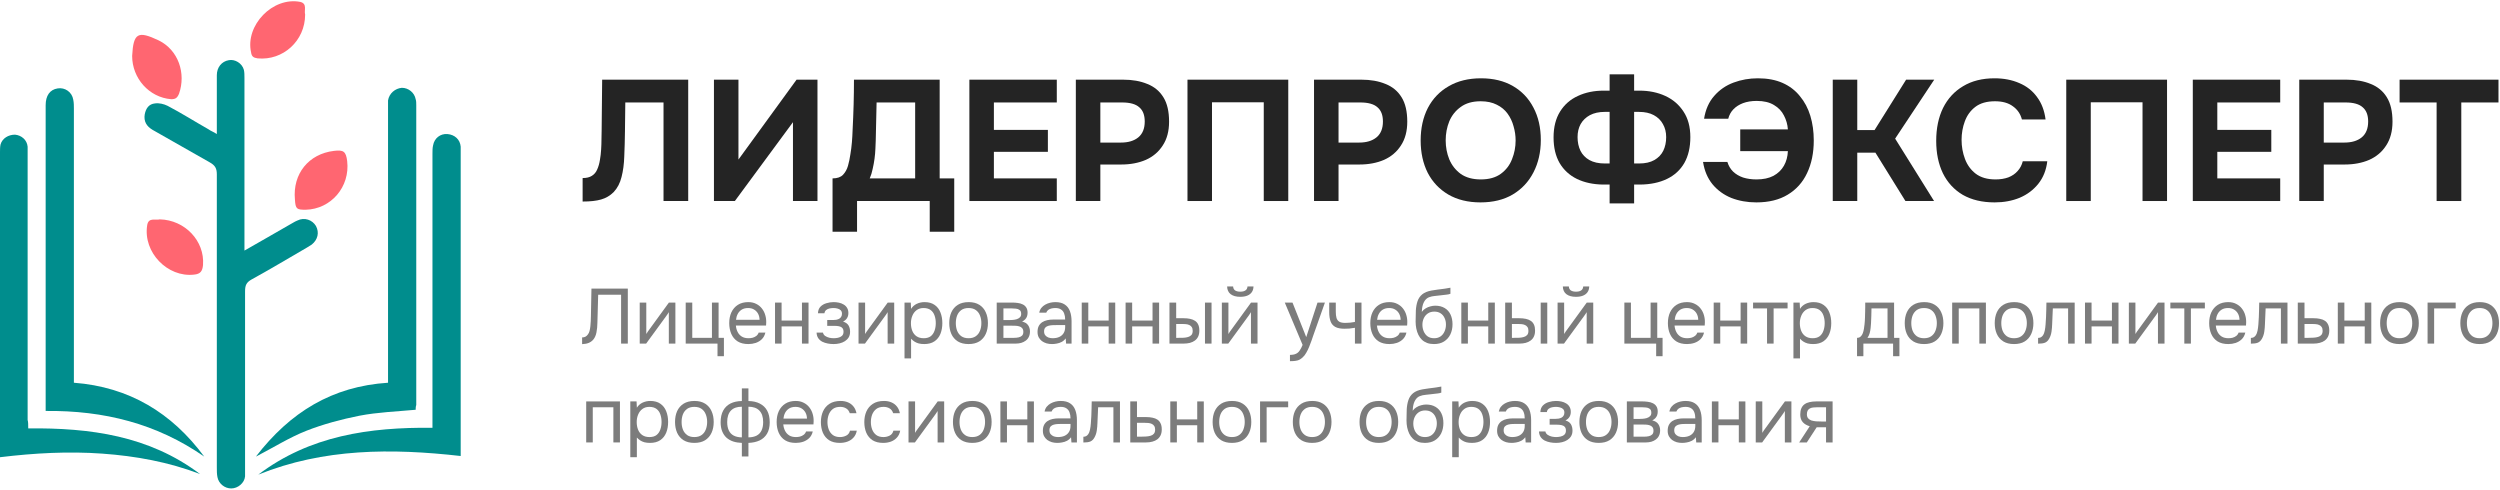 <svg xmlns="http://www.w3.org/2000/svg" width="776" height="152" viewBox="0 0 776 152" fill="none"><path d="M67.304 41.611C67.304 35.272 67.304 29.306 67.304 23.339C67.304 20.916 68.796 19.051 71.033 18.678C72.897 18.305 75.135 19.611 75.694 21.662C75.88 22.407 75.88 23.339 75.88 24.272C75.88 39.187 75.88 53.916 75.88 68.831C75.88 71.628 75.88 74.611 75.88 77.781C80.728 74.984 85.389 72.374 89.863 69.763C90.609 69.391 91.355 68.831 92.287 68.458C94.525 67.34 96.948 68.272 98.067 70.136C99.186 72.187 98.626 74.425 96.762 75.916C96.203 76.289 95.83 76.475 95.27 76.848C89.491 80.204 83.897 83.56 78.118 86.73C76.44 87.662 76.067 88.594 76.067 90.459C76.067 108.916 76.067 127.374 76.067 145.832C76.067 146.578 76.067 147.137 76.067 147.883C75.88 149.934 73.829 151.612 71.778 151.612C69.728 151.612 67.863 150.12 67.49 148.069C67.304 147.137 67.304 146.205 67.304 145.086C67.304 114.696 67.304 84.493 67.304 54.102C67.304 52.238 66.745 51.306 65.067 50.374C59.1 47.018 53.321 43.662 47.355 40.306C45.49 39.187 44.558 37.696 44.931 35.458C45.304 33.594 46.236 32.289 48.1 32.102C49.406 31.916 50.897 32.289 52.016 32.848C56.304 35.085 60.406 37.696 64.694 40.119C65.439 40.679 66.185 40.865 67.304 41.611Z" fill="#008D8D"></path><path d="M22.935 118.798C40.088 120.103 53.325 128.12 63.393 141.73C48.664 131.476 32.257 127.374 14.172 127.561C14.172 126.815 14.172 126.069 14.172 125.323C14.172 94.374 14.172 63.611 14.172 32.662C14.172 29.679 15.477 27.814 17.901 27.441C20.138 27.068 22.376 28.56 22.748 30.984C22.935 31.916 22.935 32.848 22.935 33.594C22.935 61.001 22.935 88.408 22.935 115.815C22.935 116.934 22.935 117.866 22.935 118.798Z" fill="#008D8D"></path><path d="M129.022 127.189C123.056 127.749 117.276 127.935 111.496 129.054C105.903 130.173 100.31 131.664 95.089 133.715C89.869 135.766 84.835 138.935 79.428 141.732C90.055 127.935 103.106 119.918 120.446 118.8C120.446 117.867 120.446 116.935 120.446 116.003C120.446 88.409 120.446 61.002 120.446 33.409C120.446 32.663 120.446 31.918 120.446 31.172C120.818 28.934 122.683 27.443 124.734 27.256C126.785 27.256 128.649 28.748 129.022 30.799C129.208 31.358 129.208 31.918 129.208 32.663C129.208 63.613 129.208 94.749 129.208 125.698C129.022 126.257 129.022 126.817 129.022 127.189Z" fill="#008D8D"></path><path d="M143 141.545C121.559 139.121 100.491 139.121 80.169 147.324C96.203 135.206 114.661 132.595 134.237 132.782C134.237 131.85 134.237 130.917 134.237 129.985C134.237 102.578 134.237 75.171 134.237 47.764C134.237 46.832 134.237 45.9 134.424 45.154C134.797 42.917 136.661 41.425 138.898 41.612C141.136 41.798 142.814 43.29 143 45.527C143 45.9 143 46.459 143 46.832C143 77.595 143 108.544 143 139.307C143 140.24 143 140.799 143 141.545Z" fill="#008D8D"></path><path d="M8.763 132.97C27.966 132.784 46.238 135.208 62.085 147.14C52.39 143.411 42.136 141.547 31.695 140.801C21.254 140.055 10.814 140.615 0 141.92C0 141.174 0 140.428 0 139.682C0 108.919 0 78.156 0 47.207C0 46.461 -2.84766e-06 45.529 0.186 44.783C0.746 42.919 2.61 41.8 4.661 41.8C6.712 41.987 8.39 43.478 8.576 45.529C8.576 46.275 8.576 47.02 8.576 47.766C8.576 75.36 8.576 102.767 8.576 130.36C8.763 130.92 8.763 131.852 8.763 132.97Z" fill="#008D8D"></path><path d="M49.595 68.089C57.426 68.276 63.578 74.801 63.019 82.259C62.833 84.123 62.273 85.055 60.222 85.242C52.019 86.174 44.375 78.344 45.68 69.954C46.053 67.343 48.29 68.462 49.595 68.089Z" fill="#FF6671"></path><path d="M94.9 65.104C92.104 65.104 91.731 64.917 91.544 61.934C90.799 53.917 95.833 47.764 103.663 46.832C106.646 46.459 107.392 47.019 107.765 50.002C108.697 58.019 102.731 64.917 94.9 65.104Z" fill="#FF6671"></path><path d="M94.713 4.509C94.713 12.712 87.815 18.865 79.984 18.119C78.679 17.933 78.12 17.56 77.933 16.255C76.069 7.865 84.645 -1.084 93.222 0.594C95.459 1.153 94.34 3.204 94.713 4.509Z" fill="#FF6671"></path><path d="M41.02 17.372C41.393 10.1 42.884 9.541 49.223 12.524C55.376 15.507 57.8 22.778 55.562 29.117C55.003 30.422 54.444 30.795 53.139 30.795C46.24 30.236 41.02 24.27 41.02 17.372Z" fill="#FF6671"></path><path d="M180.846 62.557V55.268C182.052 55.268 183.01 55.038 183.719 54.576C184.464 54.115 185.014 53.459 185.368 52.608C185.759 51.757 186.042 50.764 186.22 49.629C186.397 48.635 186.521 47.571 186.592 46.436C186.663 45.301 186.699 44.219 186.699 43.191C186.734 42.127 186.752 41.187 186.752 40.371L186.911 24.729H213.62V62.397H205.958V31.805H194.094L193.987 40.797C193.952 43.528 193.881 46.099 193.775 48.511C193.704 50.888 193.42 53.033 192.923 54.949C192.462 56.829 191.646 58.389 190.476 59.631C189.376 60.73 188.082 61.493 186.592 61.919C185.138 62.344 183.223 62.557 180.846 62.557Z" fill="#242424"></path><path d="M221.609 62.397V24.729H229.217V49.522L247.253 24.729H253.744V62.397H246.136V37.924L228.1 62.397H221.609Z" fill="#242424"></path><path d="M258.421 71.921V55.374C259.875 55.374 260.957 55.002 261.666 54.257C262.376 53.512 262.89 52.59 263.209 51.491C263.529 50.356 263.777 49.167 263.954 47.926C264.167 46.685 264.327 45.425 264.433 44.148C264.539 42.872 264.61 41.63 264.646 40.424C264.788 37.693 264.894 35.033 264.965 32.444C265.036 29.855 265.071 27.283 265.071 24.729H291.673V55.374H296.195V71.921H288.587V62.397H266.029V71.921H258.421ZM269.966 55.374H284.065V31.805H272.094L271.828 43.67C271.828 44.379 271.793 45.23 271.722 46.224C271.686 47.181 271.598 48.192 271.456 49.256C271.314 50.32 271.119 51.384 270.871 52.448C270.658 53.512 270.356 54.488 269.966 55.374Z" fill="#242424"></path><path d="M300.895 62.397V24.729H328.029V31.805H308.503V40.318H325.262V47.128H308.503V55.374H328.029V62.397H300.895Z" fill="#242424"></path><path d="M333.939 62.397V24.729H348.623C351.496 24.729 353.997 25.173 356.125 26.059C358.289 26.911 359.956 28.294 361.126 30.209C362.297 32.089 362.882 34.607 362.882 37.764C362.882 40.708 362.226 43.173 360.913 45.159C359.636 47.146 357.881 48.635 355.646 49.629C353.412 50.586 350.876 51.065 348.038 51.065H341.547V62.397H333.939ZM341.547 44.255H347.932C350.202 44.255 351.993 43.723 353.305 42.659C354.653 41.559 355.327 39.91 355.327 37.711C355.327 35.725 354.759 34.253 353.624 33.295C352.525 32.302 350.751 31.805 348.304 31.805H341.547V44.255Z" fill="#242424"></path><path d="M368.594 62.397V24.729H399.878V62.397H392.27V31.752H376.202V62.397H368.594Z" fill="#242424"></path><path d="M407.873 62.397V24.729H422.557C425.43 24.729 427.931 25.173 430.059 26.059C432.223 26.911 433.89 28.294 435.06 30.209C436.231 32.089 436.816 34.607 436.816 37.764C436.816 40.708 436.16 43.173 434.847 45.159C433.571 47.146 431.815 48.635 429.58 49.629C427.346 50.586 424.81 51.065 421.972 51.065H415.481V62.397H407.873ZM415.481 44.255H421.866C424.136 44.255 425.927 43.723 427.239 42.659C428.587 41.559 429.261 39.91 429.261 37.711C429.261 35.725 428.694 34.253 427.559 33.295C426.459 32.302 424.686 31.805 422.238 31.805H415.481V44.255Z" fill="#242424"></path><path d="M459.541 62.823C455.675 62.823 452.341 62.007 449.539 60.376C446.772 58.744 444.644 56.492 443.154 53.619C441.7 50.71 440.973 47.376 440.973 43.617C440.973 39.786 441.718 36.416 443.207 33.508C444.733 30.599 446.896 28.347 449.698 26.751C452.5 25.119 455.834 24.304 459.701 24.304C463.531 24.304 466.83 25.102 469.596 26.698C472.363 28.294 474.491 30.528 475.981 33.401C477.506 36.274 478.269 39.626 478.269 43.457C478.269 47.217 477.506 50.568 475.981 53.512C474.491 56.421 472.345 58.709 469.543 60.376C466.777 62.007 463.443 62.823 459.541 62.823ZM459.647 55.694C462.201 55.694 464.276 55.108 465.872 53.938C467.468 52.767 468.621 51.26 469.33 49.416C470.075 47.571 470.448 45.638 470.448 43.617C470.448 42.127 470.235 40.655 469.809 39.201C469.419 37.746 468.798 36.434 467.947 35.264C467.096 34.093 465.979 33.171 464.595 32.497C463.212 31.788 461.545 31.433 459.594 31.433C457.076 31.433 455.019 32.018 453.423 33.189C451.826 34.324 450.638 35.813 449.858 37.658C449.113 39.502 448.741 41.471 448.741 43.563C448.741 45.656 449.113 47.624 449.858 49.469C450.638 51.313 451.826 52.821 453.423 53.991C455.054 55.126 457.129 55.694 459.647 55.694Z" fill="#242424"></path><path d="M499.624 63.142V57.29H497.655C494.534 57.254 491.803 56.669 489.462 55.534C487.157 54.399 485.365 52.75 484.089 50.586C482.847 48.422 482.226 45.78 482.226 42.659C482.226 39.467 482.9 36.789 484.248 34.625C485.596 32.462 487.44 30.848 489.781 29.784C492.122 28.684 494.8 28.134 497.815 28.134H499.624V23.08H507.232V28.134H508.828C511.843 28.134 514.539 28.684 516.915 29.784C519.292 30.883 521.171 32.497 522.555 34.625C523.973 36.753 524.683 39.396 524.683 42.552C524.683 45.709 524.062 48.387 522.821 50.586C521.579 52.75 519.788 54.399 517.447 55.534C515.106 56.669 512.322 57.254 509.094 57.29H507.232V63.142H499.624ZM498.134 50.746H499.624V34.731H498.134C496.325 34.731 494.782 35.069 493.506 35.742C492.264 36.416 491.306 37.339 490.633 38.509C489.994 39.679 489.675 41.027 489.675 42.552C489.675 44.148 489.976 45.567 490.579 46.809C491.182 48.015 492.105 48.972 493.346 49.682C494.623 50.391 496.219 50.746 498.134 50.746ZM507.232 50.746H508.775C510.69 50.746 512.269 50.391 513.51 49.682C514.751 48.972 515.674 48.015 516.277 46.809C516.88 45.567 517.181 44.148 517.181 42.552C517.181 41.027 516.844 39.679 516.17 38.509C515.532 37.339 514.592 36.416 513.35 35.742C512.109 35.069 510.566 34.731 508.722 34.731H507.232V50.746Z" fill="#242424"></path><path d="M545.17 62.823C542.368 62.823 539.779 62.362 537.402 61.44C535.061 60.482 533.11 59.063 531.55 57.183C530.025 55.303 529.049 52.998 528.624 50.267H536.178C536.533 51.437 537.118 52.431 537.934 53.246C538.785 54.062 539.832 54.683 541.073 55.108C542.315 55.499 543.698 55.694 545.223 55.694C547.316 55.694 549.071 55.321 550.49 54.576C551.909 53.796 552.991 52.75 553.736 51.437C554.48 50.125 554.888 48.618 554.959 46.915H540.169V40.158H554.959C554.853 38.633 554.445 37.197 553.736 35.849C553.062 34.501 552.033 33.419 550.65 32.603C549.267 31.752 547.475 31.326 545.276 31.326C543.68 31.326 542.261 31.557 541.02 32.018C539.814 32.479 538.821 33.118 538.041 33.934C537.26 34.749 536.728 35.725 536.444 36.86H528.943C529.404 33.987 530.45 31.628 532.082 29.784C533.713 27.904 535.717 26.52 538.094 25.634C540.47 24.747 542.989 24.304 545.649 24.304C548.593 24.304 551.146 24.782 553.31 25.74C555.474 26.698 557.265 28.063 558.684 29.837C560.138 31.575 561.22 33.614 561.929 35.955C562.638 38.296 562.993 40.85 562.993 43.617C562.993 47.447 562.301 50.817 560.918 53.725C559.57 56.598 557.566 58.833 554.906 60.429C552.281 62.025 549.036 62.823 545.17 62.823Z" fill="#242424"></path><path d="M568.887 62.397V24.729H576.495V40.371H581.868L591.658 24.729H600.383L588.253 43.031L600.33 62.397H591.445L582.134 47.394H576.495V62.397H568.887Z" fill="#242424"></path><path d="M619.141 62.823C615.275 62.823 611.977 62.043 609.246 60.482C606.55 58.886 604.493 56.651 603.074 53.778C601.691 50.905 600.999 47.554 600.999 43.723C600.999 39.821 601.708 36.416 603.127 33.508C604.581 30.599 606.656 28.347 609.352 26.751C612.048 25.119 615.293 24.304 619.088 24.304C621.961 24.304 624.533 24.8 626.803 25.793C629.073 26.751 630.899 28.188 632.283 30.103C633.701 31.983 634.588 34.306 634.943 37.072H627.601C627.14 35.334 626.2 33.969 624.781 32.976C623.398 31.947 621.553 31.433 619.248 31.433C616.694 31.433 614.655 32.018 613.129 33.189C611.64 34.324 610.558 35.813 609.884 37.658C609.21 39.467 608.873 41.382 608.873 43.404C608.873 45.496 609.228 47.483 609.937 49.362C610.647 51.242 611.764 52.767 613.289 53.938C614.85 55.108 616.889 55.694 619.407 55.694C620.897 55.694 622.227 55.481 623.398 55.055C624.568 54.594 625.526 53.938 626.271 53.087C627.051 52.236 627.583 51.225 627.867 50.054H635.475C635.156 52.785 634.233 55.108 632.708 57.024C631.183 58.939 629.25 60.393 626.909 61.386C624.568 62.344 621.979 62.823 619.141 62.823Z" fill="#242424"></path><path d="M641.366 62.397V24.729H672.65V62.397H665.041V31.752H648.974V62.397H641.366Z" fill="#242424"></path><path d="M680.645 62.397V24.729H707.779V31.805H688.253V40.318H705.012V47.128H688.253V55.374H707.779V62.397H680.645Z" fill="#242424"></path><path d="M713.689 62.397V24.729H728.374C731.247 24.729 733.747 25.173 735.875 26.059C738.039 26.911 739.706 28.294 740.876 30.209C742.047 32.089 742.632 34.607 742.632 37.764C742.632 40.708 741.976 43.173 740.664 45.159C739.387 47.146 737.631 48.635 735.396 49.629C733.162 50.586 730.626 51.065 727.788 51.065H721.297V62.397H713.689ZM721.297 44.255H727.682C729.952 44.255 731.743 43.723 733.055 42.659C734.403 41.559 735.077 39.91 735.077 37.711C735.077 35.725 734.51 34.253 733.375 33.295C732.275 32.302 730.502 31.805 728.054 31.805H721.297V44.255Z" fill="#242424"></path><path d="M756.325 62.397V31.805H744.833V24.729H775.531V31.805H763.986V62.397H756.325Z" fill="#242424"></path><g opacity="0.6"><path d="M180.689 106.82V104.743C181.088 104.743 181.439 104.662 181.743 104.501C182.046 104.324 182.302 104.083 182.51 103.777C182.733 103.471 182.893 103.133 182.989 102.762C183.116 102.279 183.204 101.78 183.252 101.265C183.316 100.733 183.356 100.202 183.372 99.67C183.404 99.139 183.42 98.632 183.42 98.148L183.588 89.573H194.872V106.651H192.788V91.481H185.672L185.528 96.796C185.496 97.971 185.464 99.107 185.432 100.202C185.416 101.281 185.321 102.263 185.145 103.149C184.985 104.034 184.666 104.775 184.187 105.371C183.835 105.806 183.372 106.152 182.797 106.41C182.238 106.651 181.535 106.788 180.689 106.82Z" fill="#242424"></path><path d="M198.57 106.651V93.921H200.607V103.68C200.719 103.455 200.87 103.213 201.062 102.955C201.254 102.682 201.405 102.472 201.517 102.327L207.626 93.921H209.639V106.651H207.603V96.892C207.475 97.134 207.331 97.359 207.171 97.569C207.028 97.778 206.892 97.971 206.764 98.148L200.559 106.651H198.57Z" fill="#242424"></path><path d="M222.713 110.565V106.651H212.842V93.921H214.879V104.864H220.988V93.921H223.049V104.864H224.702V110.565H222.713Z" fill="#242424"></path><path d="M232.296 106.796C230.954 106.796 229.844 106.523 228.966 105.975C228.087 105.411 227.433 104.638 227.001 103.656C226.57 102.674 226.354 101.554 226.354 100.298C226.354 99.026 226.578 97.907 227.025 96.941C227.488 95.958 228.159 95.185 229.038 94.622C229.916 94.058 230.994 93.776 232.272 93.776C233.214 93.776 234.037 93.961 234.74 94.332C235.459 94.686 236.05 95.169 236.513 95.781C236.992 96.393 237.335 97.078 237.543 97.834C237.767 98.591 237.862 99.372 237.83 100.177C237.814 100.322 237.807 100.467 237.807 100.612C237.807 100.757 237.799 100.902 237.783 101.047H228.415C228.479 101.788 228.662 102.456 228.966 103.052C229.269 103.648 229.701 104.123 230.26 104.477C230.819 104.815 231.513 104.985 232.344 104.985C232.759 104.985 233.175 104.936 233.59 104.84C234.021 104.727 234.404 104.542 234.74 104.284C235.091 104.026 235.339 103.68 235.483 103.245H237.567C237.375 104.067 237.016 104.743 236.489 105.274C235.962 105.79 235.331 106.176 234.596 106.434C233.861 106.675 233.095 106.796 232.296 106.796ZM228.463 99.26H235.77C235.754 98.535 235.594 97.899 235.291 97.351C234.987 96.804 234.572 96.377 234.045 96.071C233.534 95.765 232.919 95.612 232.2 95.612C231.418 95.612 230.755 95.781 230.212 96.119C229.685 96.457 229.277 96.9 228.99 97.448C228.702 97.995 228.527 98.599 228.463 99.26Z" fill="#242424"></path><path d="M240.568 106.651V93.921H242.604V99.501H248.929V93.921H250.965V106.651H248.929V101.313H242.604V106.651H240.568Z" fill="#242424"></path><path d="M258.761 106.796C258.154 106.796 257.547 106.74 256.94 106.627C256.333 106.514 255.766 106.329 255.239 106.072C254.728 105.798 254.312 105.435 253.993 104.985C253.673 104.518 253.498 103.938 253.466 103.245H255.454C255.534 103.68 255.766 104.026 256.149 104.284C256.532 104.542 256.964 104.727 257.443 104.84C257.938 104.936 258.377 104.985 258.761 104.985C259.208 104.985 259.663 104.936 260.126 104.84C260.605 104.743 261.005 104.55 261.324 104.26C261.659 103.97 261.827 103.543 261.827 102.98C261.827 102.432 261.691 102.029 261.42 101.772C261.164 101.514 260.821 101.345 260.39 101.265C259.974 101.184 259.519 101.144 259.024 101.144H256.772V99.332H258.617C258.92 99.332 259.232 99.308 259.551 99.26C259.871 99.195 260.166 99.099 260.438 98.97C260.709 98.825 260.925 98.624 261.084 98.366C261.26 98.108 261.348 97.778 261.348 97.375C261.348 96.924 261.22 96.57 260.965 96.312C260.709 96.055 260.382 95.878 259.982 95.781C259.583 95.668 259.176 95.612 258.761 95.612C258.377 95.612 257.97 95.652 257.539 95.733C257.123 95.813 256.764 95.974 256.461 96.216C256.157 96.441 255.973 96.779 255.909 97.231H253.897C253.929 96.361 254.192 95.676 254.688 95.177C255.183 94.678 255.798 94.324 256.532 94.114C257.267 93.889 258.002 93.776 258.737 93.776C259.296 93.776 259.847 93.832 260.39 93.945C260.933 94.058 261.428 94.251 261.875 94.525C262.322 94.783 262.674 95.129 262.929 95.564C263.201 95.999 263.337 96.538 263.337 97.182C263.337 97.762 263.201 98.277 262.929 98.728C262.658 99.179 262.242 99.541 261.683 99.815C262.498 100.073 263.065 100.475 263.384 101.023C263.704 101.571 263.864 102.223 263.864 102.98C263.864 103.656 263.72 104.236 263.432 104.719C263.145 105.186 262.754 105.58 262.258 105.902C261.779 106.208 261.236 106.434 260.629 106.579C260.022 106.724 259.399 106.796 258.761 106.796Z" fill="#242424"></path><path d="M266.491 106.651V93.921H268.528V103.68C268.639 103.455 268.791 103.213 268.983 102.955C269.175 102.682 269.326 102.472 269.438 102.327L275.547 93.921H277.56V106.651H275.523V96.892C275.396 97.134 275.252 97.359 275.092 97.569C274.948 97.778 274.813 97.971 274.685 98.148L268.48 106.651H266.491Z" fill="#242424"></path><path d="M280.763 111.241V93.921H282.704L282.8 95.878C283.231 95.185 283.814 94.662 284.549 94.308C285.299 93.953 286.106 93.776 286.968 93.776C288.246 93.776 289.292 94.066 290.107 94.646C290.922 95.209 291.521 95.982 291.904 96.965C292.303 97.947 292.503 99.058 292.503 100.298C292.503 101.538 292.303 102.649 291.904 103.632C291.505 104.614 290.89 105.387 290.059 105.951C289.229 106.514 288.166 106.796 286.873 106.796C286.234 106.796 285.659 106.732 285.148 106.603C284.637 106.458 284.189 106.257 283.806 105.999C283.423 105.741 283.087 105.452 282.8 105.13V111.241H280.763ZM286.705 104.985C287.631 104.985 288.366 104.775 288.909 104.357C289.452 103.922 289.843 103.35 290.083 102.641C290.339 101.933 290.466 101.152 290.466 100.298C290.466 99.429 290.339 98.64 290.083 97.931C289.843 97.222 289.444 96.659 288.885 96.24C288.326 95.821 287.583 95.612 286.657 95.612C285.826 95.612 285.116 95.829 284.525 96.264C283.95 96.683 283.51 97.255 283.207 97.979C282.904 98.688 282.752 99.469 282.752 100.322C282.752 101.208 282.896 102.005 283.183 102.714C283.471 103.422 283.91 103.978 284.501 104.381C285.092 104.783 285.826 104.985 286.705 104.985Z" fill="#242424"></path><path d="M300.639 106.796C299.314 106.796 298.204 106.523 297.309 105.975C296.415 105.411 295.744 104.638 295.297 103.656C294.865 102.674 294.65 101.554 294.65 100.298C294.65 99.026 294.865 97.907 295.297 96.941C295.744 95.958 296.415 95.185 297.309 94.622C298.204 94.058 299.33 93.776 300.687 93.776C302.013 93.776 303.115 94.058 303.993 94.622C304.888 95.185 305.551 95.958 305.982 96.941C306.429 97.907 306.653 99.026 306.653 100.298C306.653 101.554 306.429 102.674 305.982 103.656C305.535 104.638 304.864 105.411 303.97 105.975C303.091 106.523 301.981 106.796 300.639 106.796ZM300.639 104.985C301.566 104.985 302.316 104.775 302.891 104.357C303.482 103.938 303.914 103.374 304.185 102.666C304.473 101.957 304.616 101.168 304.616 100.298C304.616 99.429 304.473 98.64 304.185 97.931C303.914 97.222 303.482 96.659 302.891 96.24C302.316 95.821 301.566 95.612 300.639 95.612C299.729 95.612 298.978 95.821 298.387 96.24C297.812 96.659 297.381 97.222 297.093 97.931C296.822 98.64 296.686 99.429 296.686 100.298C296.686 101.168 296.822 101.957 297.093 102.666C297.381 103.374 297.812 103.938 298.387 104.357C298.978 104.775 299.729 104.985 300.639 104.985Z" fill="#242424"></path><path d="M309.378 106.651V93.921H314.265C314.824 93.921 315.375 93.961 315.918 94.042C316.477 94.106 316.98 94.251 317.428 94.477C317.891 94.686 318.258 95 318.53 95.419C318.817 95.837 318.961 96.393 318.961 97.085C318.961 97.504 318.897 97.891 318.769 98.245C318.641 98.583 318.45 98.881 318.194 99.139C317.955 99.396 317.643 99.622 317.26 99.815C318.122 100.008 318.745 100.387 319.129 100.95C319.512 101.514 319.704 102.158 319.704 102.883C319.704 103.527 319.584 104.091 319.344 104.574C319.121 105.041 318.801 105.427 318.386 105.733C317.987 106.039 317.515 106.273 316.972 106.434C316.445 106.579 315.878 106.651 315.271 106.651H309.378ZM311.462 104.864H314.792C315.287 104.864 315.75 104.815 316.182 104.719C316.613 104.622 316.964 104.445 317.236 104.187C317.507 103.914 317.643 103.527 317.643 103.028C317.643 102.513 317.523 102.126 317.284 101.868C317.06 101.595 316.765 101.409 316.397 101.313C316.046 101.2 315.663 101.136 315.247 101.12C314.832 101.103 314.441 101.095 314.073 101.095H311.462V104.864ZM311.462 99.356H313.211C313.53 99.356 313.898 99.34 314.313 99.308C314.744 99.276 315.159 99.203 315.559 99.091C315.974 98.962 316.309 98.768 316.565 98.511C316.837 98.253 316.972 97.899 316.972 97.448C316.972 96.852 316.805 96.441 316.469 96.216C316.15 95.974 315.766 95.837 315.319 95.805C314.872 95.757 314.457 95.733 314.073 95.733H311.462V99.356Z" fill="#242424"></path><path d="M326.529 106.796C325.954 106.796 325.395 106.724 324.852 106.579C324.325 106.418 323.845 106.184 323.414 105.878C322.999 105.556 322.663 105.162 322.408 104.695C322.168 104.212 322.049 103.656 322.049 103.028C322.049 102.303 322.176 101.691 322.432 101.192C322.703 100.693 323.063 100.298 323.51 100.008C323.957 99.719 324.476 99.509 325.067 99.38C325.658 99.251 326.273 99.187 326.912 99.187H330.626C330.626 98.462 330.522 97.834 330.314 97.303C330.122 96.772 329.803 96.361 329.356 96.071C328.909 95.765 328.318 95.612 327.583 95.612C327.136 95.612 326.72 95.66 326.337 95.757C325.954 95.854 325.626 96.007 325.355 96.216C325.083 96.425 324.884 96.707 324.756 97.061H322.576C322.687 96.482 322.903 95.99 323.222 95.588C323.558 95.169 323.957 94.831 324.42 94.573C324.9 94.299 325.411 94.098 325.954 93.969C326.497 93.841 327.04 93.776 327.583 93.776C328.797 93.776 329.771 94.026 330.506 94.525C331.241 95.008 331.776 95.701 332.111 96.602C332.446 97.488 332.614 98.543 332.614 99.767V106.651H330.913L330.793 105.033C330.442 105.516 330.019 105.886 329.523 106.144C329.028 106.402 328.517 106.571 327.99 106.651C327.479 106.748 326.992 106.796 326.529 106.796ZM326.72 104.985C327.519 104.985 328.206 104.856 328.781 104.598C329.372 104.324 329.827 103.93 330.146 103.414C330.466 102.899 330.626 102.271 330.626 101.53V100.902H328.397C327.87 100.902 327.351 100.91 326.84 100.926C326.329 100.942 325.866 101.007 325.451 101.12C325.035 101.232 324.7 101.426 324.444 101.699C324.205 101.973 324.085 102.368 324.085 102.883C324.085 103.366 324.205 103.761 324.444 104.067C324.7 104.373 325.027 104.606 325.427 104.767C325.842 104.912 326.273 104.985 326.72 104.985Z" fill="#242424"></path><path d="M335.769 106.651V93.921H337.806V99.501H344.131V93.921H346.167V106.651H344.131V101.313H337.806V106.651H335.769Z" fill="#242424"></path><path d="M349.386 106.651V93.921H351.423V99.501H357.748V93.921H359.784V106.651H357.748V101.313H351.423V106.651H349.386Z" fill="#242424"></path><path d="M363.003 106.651V93.921H365.087V98.776H367.363C368.114 98.776 368.793 98.841 369.4 98.97C370.007 99.099 370.526 99.308 370.957 99.598C371.388 99.888 371.716 100.282 371.939 100.781C372.163 101.265 372.275 101.876 372.275 102.617C372.275 103.326 372.155 103.938 371.916 104.453C371.676 104.968 371.333 105.387 370.885 105.709C370.454 106.031 369.935 106.273 369.328 106.434C368.737 106.579 368.09 106.651 367.387 106.651H363.003ZM365.087 104.864H365.758C366.317 104.864 366.86 104.856 367.387 104.84C367.915 104.807 368.386 104.727 368.801 104.598C369.232 104.469 369.576 104.26 369.831 103.97C370.087 103.664 370.214 103.237 370.214 102.69C370.214 102.174 370.111 101.78 369.903 101.506C369.711 101.216 369.456 101.007 369.136 100.878C368.817 100.733 368.466 100.645 368.082 100.612C367.715 100.58 367.347 100.564 366.98 100.564H365.087V104.864ZM374.024 106.651V93.921H376.06V106.651H374.024Z" fill="#242424"></path><path d="M379.264 106.651V93.921H381.3V103.68C381.412 103.455 381.564 103.213 381.755 102.955C381.947 102.682 382.099 102.472 382.211 102.327L388.32 93.921H390.333V106.651H388.296V96.892C388.168 97.134 388.025 97.359 387.865 97.569C387.721 97.778 387.585 97.971 387.458 98.148L381.252 106.651H379.264ZM384.966 92.133C383.704 92.133 382.714 91.86 381.995 91.312C381.292 90.765 380.925 89.968 380.893 88.921H382.762C382.794 89.484 383.001 89.895 383.385 90.153C383.784 90.41 384.319 90.539 384.99 90.539C385.661 90.539 386.188 90.41 386.571 90.153C386.97 89.895 387.186 89.484 387.218 88.921H389.087C389.071 89.613 388.895 90.201 388.56 90.684C388.224 91.167 387.753 91.53 387.146 91.771C386.539 92.013 385.812 92.133 384.966 92.133Z" fill="#242424"></path><path d="M400.401 112.111V110.154C401.183 110.154 401.806 110.041 402.269 109.816C402.733 109.606 403.116 109.268 403.419 108.801C403.739 108.35 404.042 107.771 404.33 107.062L398.795 93.921H401.191L405.456 104.646L408.954 93.921H411.254L407.708 103.946C407.532 104.461 407.333 105.041 407.109 105.685C406.885 106.329 406.638 106.981 406.366 107.642C406.095 108.318 405.791 108.938 405.456 109.502C405.136 110.082 404.777 110.549 404.378 110.903C404.042 111.209 403.715 111.45 403.395 111.627C403.076 111.805 402.685 111.925 402.222 111.99C401.774 112.07 401.167 112.111 400.401 112.111Z" fill="#242424"></path><path d="M420.569 106.651V101.748C419.963 101.86 419.372 101.941 418.797 101.989C418.238 102.021 417.734 102.038 417.287 102.038C416.105 102.038 415.171 101.852 414.484 101.482C413.797 101.112 413.31 100.548 413.023 99.791C412.735 99.018 412.591 98.06 412.591 96.916V93.921H414.628V96.772C414.628 97.512 414.7 98.14 414.843 98.656C414.987 99.171 415.267 99.566 415.682 99.839C416.097 100.097 416.72 100.226 417.551 100.226C418.03 100.226 418.533 100.202 419.06 100.153C419.603 100.105 420.106 100.033 420.569 99.936V93.921H422.606V106.651H420.569Z" fill="#242424"></path><path d="M431.286 106.796C429.944 106.796 428.834 106.523 427.956 105.975C427.077 105.411 426.422 104.638 425.991 103.656C425.56 102.674 425.344 101.554 425.344 100.298C425.344 99.026 425.568 97.907 426.015 96.941C426.478 95.958 427.149 95.185 428.028 94.622C428.906 94.058 429.984 93.776 431.262 93.776C432.204 93.776 433.027 93.961 433.73 94.332C434.448 94.686 435.039 95.169 435.503 95.781C435.982 96.393 436.325 97.078 436.533 97.834C436.756 98.591 436.852 99.372 436.82 100.177C436.804 100.322 436.796 100.467 436.796 100.612C436.796 100.757 436.788 100.902 436.772 101.047H427.405C427.469 101.788 427.652 102.456 427.956 103.052C428.259 103.648 428.69 104.123 429.25 104.477C429.809 104.815 430.503 104.985 431.334 104.985C431.749 104.985 432.164 104.936 432.58 104.84C433.011 104.727 433.394 104.542 433.73 104.284C434.081 104.026 434.329 103.68 434.472 103.245H436.557C436.365 104.067 436.006 104.743 435.479 105.274C434.952 105.79 434.321 106.176 433.586 106.434C432.851 106.675 432.085 106.796 431.286 106.796ZM427.453 99.26H434.76C434.744 98.535 434.584 97.899 434.281 97.351C433.977 96.804 433.562 96.377 433.035 96.071C432.524 95.765 431.909 95.612 431.19 95.612C430.407 95.612 429.745 95.781 429.202 96.119C428.674 96.457 428.267 96.9 427.98 97.448C427.692 97.995 427.517 98.599 427.453 99.26Z" fill="#242424"></path><path d="M445.11 106.796C444.311 106.796 443.601 106.684 442.978 106.458C442.355 106.217 441.82 105.886 441.373 105.468C440.925 105.033 440.558 104.526 440.271 103.946C439.983 103.35 439.767 102.706 439.624 102.013C439.48 101.321 439.408 100.588 439.408 99.815C439.408 98.575 439.432 97.424 439.48 96.361C439.544 95.282 439.719 94.324 440.007 93.486C440.294 92.633 440.782 91.924 441.468 91.361C442.155 90.797 443.122 90.402 444.367 90.177C445.006 90.064 445.637 89.968 446.26 89.887C446.883 89.806 447.514 89.726 448.153 89.645C448.36 89.613 448.576 89.581 448.8 89.549C449.023 89.517 449.255 89.476 449.494 89.428C449.75 89.38 449.99 89.34 450.213 89.307V91.191C450.038 91.256 449.846 91.312 449.638 91.361C449.447 91.393 449.239 91.425 449.015 91.457C448.808 91.489 448.592 91.513 448.368 91.53C448.161 91.546 447.953 91.57 447.746 91.602C447.538 91.618 447.338 91.642 447.147 91.674C446.588 91.739 445.997 91.803 445.374 91.868C444.751 91.916 444.16 92.045 443.601 92.254C443.058 92.448 442.594 92.826 442.211 93.39C442.02 93.68 441.852 94.026 441.708 94.428C441.58 94.831 441.484 95.242 441.421 95.66C441.373 96.063 441.341 96.449 441.325 96.82C441.644 96.369 442.035 96.007 442.499 95.733C442.962 95.443 443.457 95.234 443.984 95.105C444.511 94.96 445.014 94.887 445.493 94.887C446.643 94.887 447.618 95.129 448.416 95.612C449.215 96.079 449.822 96.747 450.237 97.617C450.652 98.487 450.86 99.501 450.86 100.661C450.86 101.82 450.637 102.867 450.189 103.801C449.742 104.719 449.087 105.452 448.225 105.999C447.378 106.531 446.34 106.796 445.11 106.796ZM445.158 104.985C445.957 104.985 446.627 104.791 447.171 104.405C447.714 104.018 448.121 103.503 448.392 102.859C448.68 102.215 448.824 101.506 448.824 100.733C448.824 99.976 448.68 99.3 448.392 98.704C448.121 98.092 447.714 97.609 447.171 97.255C446.643 96.9 445.989 96.723 445.206 96.723C444.439 96.723 443.776 96.908 443.217 97.279C442.674 97.649 442.251 98.148 441.948 98.776C441.66 99.388 441.516 100.057 441.516 100.781C441.516 101.522 441.652 102.215 441.924 102.859C442.195 103.503 442.594 104.018 443.122 104.405C443.665 104.791 444.343 104.985 445.158 104.985Z" fill="#242424"></path><path d="M453.595 106.651V93.921H455.632V99.501H461.957V93.921H463.993V106.651H461.957V101.313H455.632V106.651H453.595Z" fill="#242424"></path><path d="M467.212 106.651V93.921H469.297V98.776H471.573C472.324 98.776 473.002 98.841 473.609 98.97C474.216 99.099 474.735 99.308 475.167 99.598C475.598 99.888 475.925 100.282 476.149 100.781C476.372 101.265 476.484 101.876 476.484 102.617C476.484 103.326 476.365 103.938 476.125 104.453C475.885 104.968 475.542 105.387 475.095 105.709C474.663 106.031 474.144 106.273 473.537 106.434C472.946 106.579 472.3 106.651 471.597 106.651H467.212ZM469.297 104.864H469.968C470.527 104.864 471.07 104.856 471.597 104.84C472.124 104.807 472.595 104.727 473.01 104.598C473.442 104.469 473.785 104.26 474.041 103.97C474.296 103.664 474.424 103.237 474.424 102.69C474.424 102.174 474.32 101.78 474.112 101.506C473.921 101.216 473.665 101.007 473.346 100.878C473.026 100.733 472.675 100.645 472.292 100.612C471.924 100.58 471.557 100.564 471.19 100.564H469.297V104.864ZM478.233 106.651V93.921H480.27V106.651H478.233Z" fill="#242424"></path><path d="M483.473 106.651V93.921H485.51V103.68C485.621 103.455 485.773 103.213 485.965 102.955C486.157 102.682 486.308 102.472 486.42 102.327L492.529 93.921H494.542V106.651H492.506V96.892C492.378 97.134 492.234 97.359 492.074 97.569C491.931 97.778 491.795 97.971 491.667 98.148L485.462 106.651H483.473ZM489.175 92.133C487.913 92.133 486.923 91.86 486.204 91.312C485.502 90.765 485.134 89.968 485.102 88.921H486.971C487.003 89.484 487.211 89.895 487.594 90.153C487.993 90.41 488.528 90.539 489.199 90.539C489.87 90.539 490.397 90.41 490.781 90.153C491.18 89.895 491.395 89.484 491.427 88.921H493.296C493.28 89.613 493.104 90.201 492.769 90.684C492.434 91.167 491.962 91.53 491.356 91.771C490.749 92.013 490.022 92.133 489.175 92.133Z" fill="#242424"></path><path d="M514.074 110.565V106.651H504.203V93.921H506.239V104.864H512.349V93.921H514.409V104.864H516.062V110.565H514.074Z" fill="#242424"></path><path d="M523.657 106.796C522.315 106.796 521.205 106.523 520.326 105.975C519.448 105.411 518.793 104.638 518.362 103.656C517.931 102.674 517.715 101.554 517.715 100.298C517.715 99.026 517.939 97.907 518.386 96.941C518.849 95.958 519.52 95.185 520.398 94.622C521.277 94.058 522.355 93.776 523.633 93.776C524.575 93.776 525.398 93.961 526.1 94.332C526.819 94.686 527.41 95.169 527.873 95.781C528.352 96.393 528.696 97.078 528.903 97.834C529.127 98.591 529.223 99.372 529.191 100.177C529.175 100.322 529.167 100.467 529.167 100.612C529.167 100.757 529.159 100.902 529.143 101.047H519.775C519.839 101.788 520.023 102.456 520.326 103.052C520.63 103.648 521.061 104.123 521.62 104.477C522.179 104.815 522.874 104.985 523.704 104.985C524.12 104.985 524.535 104.936 524.95 104.84C525.382 104.727 525.765 104.542 526.1 104.284C526.452 104.026 526.699 103.68 526.843 103.245H528.927C528.736 104.067 528.376 104.743 527.849 105.274C527.322 105.79 526.691 106.176 525.957 106.434C525.222 106.675 524.455 106.796 523.657 106.796ZM519.823 99.26H527.131C527.115 98.535 526.955 97.899 526.651 97.351C526.348 96.804 525.933 96.377 525.406 96.071C524.894 95.765 524.28 95.612 523.561 95.612C522.778 95.612 522.115 95.781 521.572 96.119C521.045 96.457 520.638 96.9 520.35 97.448C520.063 97.995 519.887 98.599 519.823 99.26Z" fill="#242424"></path><path d="M531.928 106.651V93.921H533.964V99.501H540.289V93.921H542.326V106.651H540.289V101.313H533.964V106.651H531.928Z" fill="#242424"></path><path d="M548.492 106.651V95.733H544.155V93.921H554.865V95.733H550.528V106.651H548.492Z" fill="#242424"></path><path d="M556.682 111.241V93.921H558.622L558.718 95.878C559.15 95.185 559.733 94.662 560.467 94.308C561.218 93.953 562.025 93.776 562.887 93.776C564.165 93.776 565.211 94.066 566.026 94.646C566.84 95.209 567.439 95.982 567.822 96.965C568.222 97.947 568.421 99.058 568.421 100.298C568.421 101.538 568.222 102.649 567.822 103.632C567.423 104.614 566.808 105.387 565.978 105.951C565.147 106.514 564.085 106.796 562.791 106.796C562.152 106.796 561.577 106.732 561.066 106.603C560.555 106.458 560.108 106.257 559.725 105.999C559.341 105.741 559.006 105.452 558.718 105.13V111.241H556.682ZM562.623 104.985C563.55 104.985 564.285 104.775 564.828 104.357C565.371 103.922 565.762 103.35 566.002 102.641C566.257 101.933 566.385 101.152 566.385 100.298C566.385 99.429 566.257 98.64 566.002 97.931C565.762 97.222 565.363 96.659 564.804 96.24C564.245 95.821 563.502 95.612 562.576 95.612C561.745 95.612 561.034 95.829 560.443 96.264C559.868 96.683 559.429 97.255 559.126 97.979C558.822 98.688 558.67 99.469 558.67 100.322C558.67 101.208 558.814 102.005 559.102 102.714C559.389 103.422 559.828 103.978 560.419 104.381C561.01 104.783 561.745 104.985 562.623 104.985Z" fill="#242424"></path><path d="M576.427 110.565V104.864C576.89 104.864 577.257 104.735 577.529 104.477C577.816 104.22 578.04 103.881 578.2 103.463C578.359 103.044 578.479 102.593 578.559 102.11C578.639 101.611 578.703 101.136 578.751 100.685C578.831 99.944 578.879 99.211 578.895 98.487C578.927 97.746 578.942 97.158 578.942 96.723C578.958 96.256 578.966 95.789 578.966 95.322C578.966 94.855 578.966 94.388 578.966 93.921H587.927V104.864H589.58V110.565H587.615V106.651H578.391V110.565H576.427ZM579.661 104.864H585.89V95.733H580.907C580.891 96.409 580.875 97.166 580.859 98.003C580.843 98.841 580.811 99.622 580.763 100.347C580.747 100.765 580.707 101.24 580.644 101.772C580.596 102.303 580.5 102.843 580.356 103.39C580.212 103.922 579.981 104.413 579.661 104.864Z" fill="#242424"></path><path d="M597.217 106.796C595.892 106.796 594.782 106.523 593.887 105.975C592.993 105.411 592.322 104.638 591.875 103.656C591.443 102.674 591.228 101.554 591.228 100.298C591.228 99.026 591.443 97.907 591.875 96.941C592.322 95.958 592.993 95.185 593.887 94.622C594.782 94.058 595.908 93.776 597.265 93.776C598.591 93.776 599.693 94.058 600.571 94.622C601.466 95.185 602.129 95.958 602.56 96.941C603.007 97.907 603.231 99.026 603.231 100.298C603.231 101.554 603.007 102.674 602.56 103.656C602.113 104.638 601.442 105.411 600.547 105.975C599.669 106.523 598.559 106.796 597.217 106.796ZM597.217 104.985C598.144 104.985 598.894 104.775 599.469 104.357C600.06 103.938 600.492 103.374 600.763 102.666C601.051 101.957 601.194 101.168 601.194 100.298C601.194 99.429 601.051 98.64 600.763 97.931C600.492 97.222 600.06 96.659 599.469 96.24C598.894 95.821 598.144 95.612 597.217 95.612C596.307 95.612 595.556 95.821 594.965 96.24C594.39 96.659 593.959 97.222 593.671 97.931C593.4 98.64 593.264 99.429 593.264 100.298C593.264 101.168 593.4 101.957 593.671 102.666C593.959 103.374 594.39 103.938 594.965 104.357C595.556 104.775 596.307 104.985 597.217 104.985Z" fill="#242424"></path><path d="M605.956 106.651V93.921H616.425V106.651H614.389V95.733H607.992V106.651H605.956Z" fill="#242424"></path><path d="M625.153 106.796C623.827 106.796 622.717 106.523 621.823 105.975C620.928 105.411 620.258 104.638 619.81 103.656C619.379 102.674 619.163 101.554 619.163 100.298C619.163 99.026 619.379 97.907 619.81 96.941C620.258 95.958 620.928 95.185 621.823 94.622C622.717 94.058 623.843 93.776 625.201 93.776C626.527 93.776 627.629 94.058 628.507 94.622C629.402 95.185 630.065 95.958 630.496 96.941C630.943 97.907 631.167 99.026 631.167 100.298C631.167 101.554 630.943 102.674 630.496 103.656C630.049 104.638 629.378 105.411 628.483 105.975C627.605 106.523 626.495 106.796 625.153 106.796ZM625.153 104.985C626.079 104.985 626.83 104.775 627.405 104.357C627.996 103.938 628.427 103.374 628.699 102.666C628.986 101.957 629.13 101.168 629.13 100.298C629.13 99.429 628.986 98.64 628.699 97.931C628.427 97.222 627.996 96.659 627.405 96.24C626.83 95.821 626.079 95.612 625.153 95.612C624.243 95.612 623.492 95.821 622.901 96.24C622.326 96.659 621.895 97.222 621.607 97.931C621.336 98.64 621.2 99.429 621.2 100.298C621.2 101.168 621.336 101.957 621.607 102.666C621.895 103.374 622.326 103.938 622.901 104.357C623.492 104.775 624.243 104.985 625.153 104.985Z" fill="#242424"></path><path d="M632.624 106.675V104.888C632.944 104.888 633.231 104.824 633.487 104.695C633.742 104.55 633.966 104.34 634.158 104.067C634.381 103.745 634.557 103.278 634.685 102.666C634.812 102.054 634.9 101.401 634.948 100.709C635.012 99.936 635.06 99.179 635.092 98.438C635.124 97.681 635.148 96.933 635.164 96.192C635.196 95.451 635.212 94.694 635.212 93.921H643.981V106.651H641.944V95.733H637.2C637.184 96.28 637.16 96.836 637.128 97.4C637.113 97.947 637.089 98.503 637.057 99.066C637.041 99.614 637.017 100.169 636.985 100.733C636.969 101.377 636.905 102.102 636.793 102.907C636.681 103.712 636.442 104.445 636.074 105.105C635.723 105.733 635.292 106.152 634.781 106.361C634.285 106.571 633.567 106.675 632.624 106.675Z" fill="#242424"></path><path d="M647.181 106.651V93.921H649.217V99.501H655.542V93.921H657.579V106.651H655.542V101.313H649.217V106.651H647.181Z" fill="#242424"></path><path d="M660.798 106.651V93.921H662.834V103.68C662.946 103.455 663.098 103.213 663.289 102.955C663.481 102.682 663.633 102.472 663.744 102.327L669.854 93.921H671.866V106.651H669.83V96.892C669.702 97.134 669.558 97.359 669.399 97.569C669.255 97.778 669.119 97.971 668.991 98.148L662.786 106.651H660.798Z" fill="#242424"></path><path d="M678.017 106.651V95.733H673.68V93.921H684.389V95.733H680.053V106.651H678.017Z" fill="#242424"></path><path d="M691.669 106.796C690.327 106.796 689.217 106.523 688.339 105.975C687.46 105.411 686.806 104.638 686.374 103.656C685.943 102.674 685.727 101.554 685.727 100.298C685.727 99.026 685.951 97.907 686.398 96.941C686.861 95.958 687.532 95.185 688.411 94.622C689.289 94.058 690.367 93.776 691.645 93.776C692.587 93.776 693.41 93.961 694.113 94.332C694.832 94.686 695.423 95.169 695.886 95.781C696.365 96.393 696.708 97.078 696.916 97.834C697.14 98.591 697.235 99.372 697.203 100.177C697.187 100.322 697.179 100.467 697.179 100.612C697.179 100.757 697.172 100.902 697.156 101.047H687.788C687.852 101.788 688.035 102.456 688.339 103.052C688.642 103.648 689.074 104.123 689.633 104.477C690.192 104.815 690.886 104.985 691.717 104.985C692.132 104.985 692.548 104.936 692.963 104.84C693.394 104.727 693.777 104.542 694.113 104.284C694.464 104.026 694.712 103.68 694.856 103.245H696.94C696.748 104.067 696.389 104.743 695.862 105.274C695.335 105.79 694.704 106.176 693.969 106.434C693.234 106.675 692.468 106.796 691.669 106.796ZM687.836 99.26H695.143C695.127 98.535 694.967 97.899 694.664 97.351C694.36 96.804 693.945 96.377 693.418 96.071C692.907 95.765 692.292 95.612 691.573 95.612C690.791 95.612 690.128 95.781 689.585 96.119C689.058 96.457 688.65 96.9 688.363 97.448C688.075 97.995 687.9 98.599 687.836 99.26Z" fill="#242424"></path><path d="M698.673 106.675V104.888C698.993 104.888 699.28 104.824 699.536 104.695C699.792 104.55 700.015 104.34 700.207 104.067C700.43 103.745 700.606 103.278 700.734 102.666C700.862 102.054 700.95 101.401 700.997 100.709C701.061 99.936 701.109 99.179 701.141 98.438C701.173 97.681 701.197 96.933 701.213 96.192C701.245 95.451 701.261 94.694 701.261 93.921H710.03V106.651H707.993V95.733H703.25C703.234 96.28 703.21 96.836 703.178 97.4C703.162 97.947 703.138 98.503 703.106 99.066C703.09 99.614 703.066 100.169 703.034 100.733C703.018 101.377 702.954 102.102 702.842 102.907C702.73 103.712 702.491 104.445 702.123 105.105C701.772 105.733 701.341 106.152 700.83 106.361C700.335 106.571 699.616 106.675 698.673 106.675Z" fill="#242424"></path><path d="M713.23 106.651V93.921H715.314V98.776H718.093C718.844 98.776 719.515 98.841 720.106 98.97C720.713 99.082 721.232 99.284 721.663 99.574C722.094 99.864 722.422 100.258 722.646 100.757C722.885 101.24 723.005 101.86 723.005 102.617C723.005 103.31 722.885 103.914 722.646 104.429C722.406 104.928 722.07 105.347 721.639 105.685C721.208 106.007 720.689 106.249 720.082 106.41C719.491 106.571 718.836 106.651 718.117 106.651H713.23ZM715.314 104.864H716.512C717.071 104.864 717.606 104.848 718.117 104.815C718.644 104.783 719.124 104.703 719.555 104.574C719.986 104.445 720.322 104.236 720.561 103.946C720.817 103.64 720.944 103.221 720.944 102.69C720.944 102.174 720.841 101.78 720.633 101.506C720.441 101.216 720.186 101.007 719.866 100.878C719.547 100.733 719.195 100.645 718.812 100.612C718.445 100.58 718.077 100.564 717.71 100.564H715.314V104.864Z" fill="#242424"></path><path d="M725.654 106.651V93.921H727.69V99.501H734.015V93.921H736.052V106.651H734.015V101.313H727.69V106.651H725.654Z" fill="#242424"></path><path d="M744.781 106.796C743.455 106.796 742.345 106.523 741.451 105.975C740.556 105.411 739.885 104.638 739.438 103.656C739.007 102.674 738.791 101.554 738.791 100.298C738.791 99.026 739.007 97.907 739.438 96.941C739.885 95.958 740.556 95.185 741.451 94.622C742.345 94.058 743.471 93.776 744.829 93.776C746.155 93.776 747.257 94.058 748.135 94.622C749.03 95.185 749.692 95.958 750.124 96.941C750.571 97.907 750.794 99.026 750.794 100.298C750.794 101.554 750.571 102.674 750.124 103.656C749.676 104.638 749.006 105.411 748.111 105.975C747.233 106.523 746.123 106.796 744.781 106.796ZM744.781 104.985C745.707 104.985 746.458 104.775 747.033 104.357C747.624 103.938 748.055 103.374 748.327 102.666C748.614 101.957 748.758 101.168 748.758 100.298C748.758 99.429 748.614 98.64 748.327 97.931C748.055 97.222 747.624 96.659 747.033 96.24C746.458 95.821 745.707 95.612 744.781 95.612C743.87 95.612 743.12 95.821 742.529 96.24C741.954 96.659 741.523 97.222 741.235 97.931C740.964 98.64 740.828 99.429 740.828 100.298C740.828 101.168 740.964 101.957 741.235 102.666C741.523 103.374 741.954 103.938 742.529 104.357C743.12 104.775 743.87 104.985 744.781 104.985Z" fill="#242424"></path><path d="M753.519 106.651V93.921H762.24V95.733H755.556V106.651H753.519Z" fill="#242424"></path><path d="M769.675 106.796C768.349 106.796 767.239 106.523 766.345 105.975C765.451 105.411 764.78 104.638 764.332 103.656C763.901 102.674 763.686 101.554 763.686 100.298C763.686 99.026 763.901 97.907 764.332 96.941C764.78 95.958 765.451 95.185 766.345 94.622C767.239 94.058 768.365 93.776 769.723 93.776C771.049 93.776 772.151 94.058 773.029 94.622C773.924 95.185 774.587 95.958 775.018 96.941C775.465 97.907 775.689 99.026 775.689 100.298C775.689 101.554 775.465 102.674 775.018 103.656C774.571 104.638 773.9 105.411 773.005 105.975C772.127 106.523 771.017 106.796 769.675 106.796ZM769.675 104.985C770.602 104.985 771.352 104.775 771.927 104.357C772.518 103.938 772.949 103.374 773.221 102.666C773.508 101.957 773.652 101.168 773.652 100.298C773.652 99.429 773.508 98.64 773.221 97.931C772.949 97.222 772.518 96.659 771.927 96.24C771.352 95.821 770.602 95.612 769.675 95.612C768.765 95.612 768.014 95.821 767.423 96.24C766.848 96.659 766.417 97.222 766.129 97.931C765.858 98.64 765.722 99.429 765.722 100.298C765.722 101.168 765.858 101.957 766.129 102.666C766.417 103.374 766.848 103.938 767.423 104.357C768.014 104.775 768.765 104.985 769.675 104.985Z" fill="#242424"></path><path d="M181.959 137.331V124.601H192.428V137.331H190.392V126.413H183.995V137.331H181.959Z" fill="#242424"></path><path d="M195.646 141.921V124.601H197.586L197.682 126.557C198.113 125.865 198.696 125.342 199.431 124.987C200.182 124.633 200.988 124.456 201.851 124.456C203.129 124.456 204.175 124.746 204.989 125.325C205.804 125.889 206.403 126.662 206.786 127.644C207.186 128.627 207.385 129.738 207.385 130.978C207.385 132.218 207.186 133.329 206.786 134.312C206.387 135.294 205.772 136.067 204.941 136.631C204.111 137.194 203.049 137.476 201.755 137.476C201.116 137.476 200.541 137.412 200.03 137.283C199.519 137.138 199.072 136.937 198.688 136.679C198.305 136.421 197.97 136.131 197.682 135.809V141.921H195.646ZM201.587 135.664C202.514 135.664 203.248 135.455 203.791 135.036C204.335 134.601 204.726 134.03 204.965 133.321C205.221 132.613 205.349 131.832 205.349 130.978C205.349 130.108 205.221 129.319 204.965 128.611C204.726 127.902 204.327 127.339 203.768 126.92C203.208 126.501 202.466 126.292 201.539 126.292C200.709 126.292 199.998 126.509 199.407 126.944C198.832 127.363 198.393 127.934 198.089 128.659C197.786 129.368 197.634 130.149 197.634 131.002C197.634 131.888 197.778 132.685 198.065 133.394C198.353 134.102 198.792 134.658 199.383 135.06C199.974 135.463 200.709 135.664 201.587 135.664Z" fill="#242424"></path><path d="M215.522 137.476C214.196 137.476 213.086 137.202 212.191 136.655C211.297 136.091 210.626 135.318 210.179 134.336C209.748 133.353 209.532 132.234 209.532 130.978C209.532 129.706 209.748 128.587 210.179 127.62C210.626 126.638 211.297 125.865 212.191 125.301C213.086 124.738 214.212 124.456 215.57 124.456C216.895 124.456 217.997 124.738 218.876 125.301C219.77 125.865 220.433 126.638 220.864 127.62C221.312 128.587 221.535 129.706 221.535 130.978C221.535 132.234 221.312 133.353 220.864 134.336C220.417 135.318 219.746 136.091 218.852 136.655C217.973 137.202 216.863 137.476 215.522 137.476ZM215.522 135.664C216.448 135.664 217.199 135.455 217.774 135.036C218.365 134.618 218.796 134.054 219.068 133.345C219.355 132.637 219.499 131.848 219.499 130.978C219.499 130.108 219.355 129.319 219.068 128.611C218.796 127.902 218.365 127.339 217.774 126.92C217.199 126.501 216.448 126.292 215.522 126.292C214.611 126.292 213.861 126.501 213.27 126.92C212.695 127.339 212.263 127.902 211.976 128.611C211.704 129.319 211.569 130.108 211.569 130.978C211.569 131.848 211.704 132.637 211.976 133.345C212.263 134.054 212.695 134.618 213.27 135.036C213.861 135.455 214.611 135.664 215.522 135.664Z" fill="#242424"></path><path d="M230.273 141.679V137.476C229.299 137.444 228.405 137.299 227.59 137.041C226.792 136.767 226.097 136.373 225.506 135.858C224.931 135.326 224.484 134.666 224.164 133.877C223.845 133.088 223.685 132.154 223.685 131.075C223.685 129.625 223.948 128.417 224.476 127.451C225.003 126.485 225.753 125.752 226.728 125.253C227.718 124.754 228.9 124.496 230.273 124.48V120.567H232.31V124.48C233.684 124.496 234.866 124.762 235.856 125.277C236.846 125.776 237.605 126.509 238.132 127.475C238.659 128.442 238.922 129.641 238.922 131.075C238.922 132.508 238.643 133.692 238.084 134.626C237.525 135.56 236.75 136.26 235.76 136.727C234.77 137.178 233.62 137.428 232.31 137.476V141.679H230.273ZM230.273 135.761V126.243C228.772 126.243 227.638 126.646 226.871 127.451C226.105 128.256 225.721 129.44 225.721 131.002C225.721 132.033 225.889 132.902 226.225 133.611C226.56 134.32 227.063 134.851 227.734 135.205C228.405 135.56 229.251 135.745 230.273 135.761ZM232.31 135.761C233.348 135.745 234.203 135.56 234.873 135.205C235.544 134.851 236.047 134.32 236.383 133.611C236.718 132.902 236.886 132.033 236.886 131.002C236.886 129.44 236.495 128.256 235.712 127.451C234.945 126.646 233.811 126.243 232.31 126.243V135.761Z" fill="#242424"></path><path d="M247.013 137.476C245.671 137.476 244.561 137.202 243.682 136.655C242.804 136.091 242.149 135.318 241.718 134.336C241.287 133.353 241.071 132.234 241.071 130.978C241.071 129.706 241.295 128.587 241.742 127.62C242.205 126.638 242.876 125.865 243.754 125.301C244.633 124.738 245.711 124.456 246.989 124.456C247.931 124.456 248.754 124.641 249.456 125.011C250.175 125.366 250.766 125.849 251.229 126.461C251.709 127.073 252.052 127.757 252.26 128.514C252.483 129.271 252.579 130.052 252.547 130.857C252.531 131.002 252.523 131.147 252.523 131.292C252.523 131.437 252.515 131.582 252.499 131.727H243.131C243.195 132.468 243.379 133.136 243.682 133.732C243.986 134.328 244.417 134.803 244.976 135.157C245.535 135.495 246.23 135.664 247.061 135.664C247.476 135.664 247.891 135.616 248.306 135.519C248.738 135.407 249.121 135.221 249.456 134.964C249.808 134.706 250.055 134.36 250.199 133.925H252.284C252.092 134.746 251.732 135.423 251.205 135.954C250.678 136.47 250.047 136.856 249.313 137.114C248.578 137.355 247.811 137.476 247.013 137.476ZM243.179 129.939H250.487C250.471 129.215 250.311 128.579 250.007 128.031C249.704 127.483 249.289 127.057 248.762 126.751C248.251 126.445 247.636 126.292 246.917 126.292C246.134 126.292 245.471 126.461 244.928 126.799C244.401 127.137 243.994 127.58 243.706 128.128C243.419 128.675 243.243 129.279 243.179 129.939Z" fill="#242424"></path><path d="M260.675 137.476C259.349 137.476 258.247 137.202 257.368 136.655C256.506 136.091 255.859 135.318 255.428 134.336C255.013 133.353 254.805 132.242 254.805 131.002C254.805 129.794 255.021 128.699 255.452 127.717C255.899 126.718 256.57 125.929 257.464 125.35C258.375 124.754 259.525 124.456 260.914 124.456C261.777 124.456 262.543 124.601 263.214 124.891C263.901 125.181 264.468 125.607 264.915 126.171C265.363 126.718 265.674 127.411 265.85 128.248H263.765C263.526 127.54 263.142 127.041 262.615 126.751C262.104 126.445 261.497 126.292 260.795 126.292C259.836 126.292 259.07 126.517 258.495 126.968C257.92 127.419 257.496 128.007 257.225 128.732C256.969 129.44 256.841 130.197 256.841 131.002C256.841 131.84 256.977 132.613 257.249 133.321C257.52 134.03 257.943 134.601 258.518 135.036C259.093 135.455 259.836 135.664 260.747 135.664C261.417 135.664 262.048 135.519 262.639 135.229C263.246 134.94 263.646 134.424 263.837 133.684H265.946C265.786 134.553 265.442 135.27 264.915 135.833C264.404 136.397 263.773 136.816 263.023 137.09C262.288 137.347 261.505 137.476 260.675 137.476Z" fill="#242424"></path><path d="M274.151 137.476C272.826 137.476 271.724 137.202 270.845 136.655C269.983 136.091 269.336 135.318 268.904 134.336C268.489 133.353 268.282 132.242 268.282 131.002C268.282 129.794 268.497 128.699 268.928 127.717C269.376 126.718 270.046 125.929 270.941 125.35C271.851 124.754 273.001 124.456 274.391 124.456C275.253 124.456 276.02 124.601 276.691 124.891C277.378 125.181 277.945 125.607 278.392 126.171C278.839 126.718 279.151 127.411 279.326 128.248H277.242C277.002 127.54 276.619 127.041 276.092 126.751C275.581 126.445 274.974 126.292 274.271 126.292C273.313 126.292 272.546 126.517 271.971 126.968C271.396 127.419 270.973 128.007 270.701 128.732C270.446 129.44 270.318 130.197 270.318 131.002C270.318 131.84 270.454 132.613 270.725 133.321C270.997 134.03 271.42 134.601 271.995 135.036C272.57 135.455 273.313 135.664 274.223 135.664C274.894 135.664 275.525 135.519 276.116 135.229C276.723 134.94 277.122 134.424 277.314 133.684H279.422C279.262 134.553 278.919 135.27 278.392 135.833C277.881 136.397 277.25 136.816 276.499 137.09C275.764 137.347 274.982 137.476 274.151 137.476Z" fill="#242424"></path><path d="M282.003 137.331V124.601H284.04V134.36C284.152 134.134 284.303 133.893 284.495 133.635C284.687 133.361 284.838 133.152 284.95 133.007L291.06 124.601H293.072V137.331H291.036V127.572C290.908 127.814 290.764 128.039 290.604 128.248C290.461 128.458 290.325 128.651 290.197 128.828L283.992 137.331H282.003Z" fill="#242424"></path><path d="M301.786 137.476C300.46 137.476 299.35 137.202 298.456 136.655C297.561 136.091 296.89 135.318 296.443 134.336C296.012 133.353 295.796 132.234 295.796 130.978C295.796 129.706 296.012 128.587 296.443 127.62C296.89 126.638 297.561 125.865 298.456 125.301C299.35 124.738 300.476 124.456 301.834 124.456C303.159 124.456 304.261 124.738 305.14 125.301C306.034 125.865 306.697 126.638 307.128 127.62C307.576 128.587 307.799 129.706 307.799 130.978C307.799 132.234 307.576 133.353 307.128 134.336C306.681 135.318 306.01 136.091 305.116 136.655C304.237 137.202 303.127 137.476 301.786 137.476ZM301.786 135.664C302.712 135.664 303.463 135.455 304.038 135.036C304.629 134.618 305.06 134.054 305.332 133.345C305.619 132.637 305.763 131.848 305.763 130.978C305.763 130.108 305.619 129.319 305.332 128.611C305.06 127.902 304.629 127.339 304.038 126.92C303.463 126.501 302.712 126.292 301.786 126.292C300.875 126.292 300.125 126.501 299.534 126.92C298.959 127.339 298.527 127.902 298.24 128.611C297.968 129.319 297.833 130.108 297.833 130.978C297.833 131.848 297.968 132.637 298.24 133.345C298.527 134.054 298.959 134.618 299.534 135.036C300.125 135.455 300.875 135.664 301.786 135.664Z" fill="#242424"></path><path d="M310.524 137.331V124.601H312.56V130.181H318.885V124.601H320.922V137.331H318.885V131.993H312.56V137.331H310.524Z" fill="#242424"></path><path d="M328.19 137.476C327.615 137.476 327.056 137.404 326.513 137.259C325.986 137.098 325.507 136.864 325.075 136.558C324.66 136.236 324.325 135.841 324.069 135.374C323.829 134.891 323.71 134.336 323.71 133.708C323.71 132.983 323.837 132.371 324.093 131.872C324.365 131.373 324.724 130.978 325.171 130.688C325.618 130.398 326.137 130.189 326.728 130.06C327.319 129.931 327.934 129.867 328.573 129.867H332.287C332.287 129.142 332.183 128.514 331.975 127.983C331.784 127.451 331.464 127.041 331.017 126.751C330.57 126.445 329.979 126.292 329.244 126.292C328.797 126.292 328.382 126.34 327.998 126.437C327.615 126.533 327.287 126.686 327.016 126.896C326.744 127.105 326.545 127.387 326.417 127.741H324.237C324.349 127.161 324.564 126.67 324.884 126.268C325.219 125.849 325.618 125.511 326.082 125.253C326.561 124.979 327.072 124.778 327.615 124.649C328.158 124.52 328.701 124.456 329.244 124.456C330.458 124.456 331.432 124.705 332.167 125.205C332.902 125.688 333.437 126.38 333.772 127.282C334.108 128.168 334.275 129.223 334.275 130.447V137.331H332.574L332.454 135.713C332.103 136.196 331.68 136.566 331.185 136.824C330.69 137.081 330.178 137.251 329.651 137.331C329.14 137.428 328.653 137.476 328.19 137.476ZM328.382 135.664C329.18 135.664 329.867 135.535 330.442 135.278C331.033 135.004 331.488 134.609 331.808 134.094C332.127 133.579 332.287 132.951 332.287 132.21V131.582H330.059C329.532 131.582 329.012 131.59 328.501 131.606C327.99 131.622 327.527 131.687 327.112 131.799C326.696 131.912 326.361 132.105 326.106 132.379C325.866 132.653 325.746 133.047 325.746 133.563C325.746 134.046 325.866 134.44 326.106 134.746C326.361 135.052 326.688 135.286 327.088 135.447C327.503 135.592 327.934 135.664 328.382 135.664Z" fill="#242424"></path><path d="M336.28 137.355V135.568C336.6 135.568 336.887 135.503 337.143 135.374C337.398 135.229 337.622 135.02 337.814 134.746C338.037 134.424 338.213 133.957 338.341 133.345C338.469 132.733 338.556 132.081 338.604 131.389C338.668 130.616 338.716 129.859 338.748 129.118C338.78 128.361 338.804 127.612 338.82 126.871C338.852 126.131 338.868 125.374 338.868 124.601H347.637V137.331H345.6V126.413H340.856C340.84 126.96 340.816 127.516 340.784 128.079C340.768 128.627 340.745 129.182 340.713 129.746C340.697 130.294 340.673 130.849 340.641 131.413C340.625 132.057 340.561 132.782 340.449 133.587C340.337 134.392 340.098 135.125 339.73 135.785C339.379 136.413 338.948 136.832 338.437 137.041C337.941 137.251 337.223 137.355 336.28 137.355Z" fill="#242424"></path><path d="M350.837 137.331V124.601H352.921V129.456H355.7C356.451 129.456 357.122 129.521 357.713 129.649C358.32 129.762 358.839 129.963 359.27 130.253C359.701 130.543 360.029 130.938 360.252 131.437C360.492 131.92 360.612 132.54 360.612 133.297C360.612 133.989 360.492 134.593 360.252 135.109C360.013 135.608 359.677 136.027 359.246 136.365C358.815 136.687 358.296 136.928 357.689 137.09C357.098 137.251 356.443 137.331 355.724 137.331H350.837ZM352.921 135.544H354.119C354.678 135.544 355.213 135.527 355.724 135.495C356.251 135.463 356.73 135.382 357.162 135.254C357.593 135.125 357.928 134.915 358.168 134.626C358.423 134.32 358.551 133.901 358.551 133.369C358.551 132.854 358.447 132.46 358.24 132.186C358.048 131.896 357.793 131.687 357.473 131.558C357.154 131.413 356.802 131.324 356.419 131.292C356.052 131.26 355.684 131.244 355.317 131.244H352.921V135.544Z" fill="#242424"></path><path d="M363.26 137.331V124.601H365.297V130.181H371.622V124.601H373.658V137.331H371.622V131.993H365.297V137.331H363.26Z" fill="#242424"></path><path d="M382.388 137.476C381.062 137.476 379.952 137.202 379.058 136.655C378.163 136.091 377.492 135.318 377.045 134.336C376.614 133.353 376.398 132.234 376.398 130.978C376.398 129.706 376.614 128.587 377.045 127.62C377.492 126.638 378.163 125.865 379.058 125.301C379.952 124.738 381.078 124.456 382.436 124.456C383.761 124.456 384.863 124.738 385.742 125.301C386.636 125.865 387.299 126.638 387.73 127.62C388.178 128.587 388.401 129.706 388.401 130.978C388.401 132.234 388.178 133.353 387.73 134.336C387.283 135.318 386.612 136.091 385.718 136.655C384.839 137.202 383.729 137.476 382.388 137.476ZM382.388 135.664C383.314 135.664 384.065 135.455 384.64 135.036C385.231 134.618 385.662 134.054 385.934 133.345C386.221 132.637 386.365 131.848 386.365 130.978C386.365 130.108 386.221 129.319 385.934 128.611C385.662 127.902 385.231 127.339 384.64 126.92C384.065 126.501 383.314 126.292 382.388 126.292C381.477 126.292 380.727 126.501 380.136 126.92C379.561 127.339 379.129 127.902 378.842 128.611C378.57 129.319 378.435 130.108 378.435 130.978C378.435 131.848 378.57 132.637 378.842 133.345C379.129 134.054 379.561 134.618 380.136 135.036C380.727 135.455 381.477 135.664 382.388 135.664Z" fill="#242424"></path><path d="M391.126 137.331V124.601H399.847V126.413H393.162V137.331H391.126Z" fill="#242424"></path><path d="M407.282 137.476C405.956 137.476 404.846 137.202 403.952 136.655C403.057 136.091 402.386 135.318 401.939 134.336C401.508 133.353 401.292 132.234 401.292 130.978C401.292 129.706 401.508 128.587 401.939 127.62C402.386 126.638 403.057 125.865 403.952 125.301C404.846 124.738 405.972 124.456 407.33 124.456C408.656 124.456 409.758 124.738 410.636 125.301C411.531 125.865 412.193 126.638 412.625 127.62C413.072 128.587 413.296 129.706 413.296 130.978C413.296 132.234 413.072 133.353 412.625 134.336C412.177 135.318 411.507 136.091 410.612 136.655C409.734 137.202 408.624 137.476 407.282 137.476ZM407.282 135.664C408.208 135.664 408.959 135.455 409.534 135.036C410.125 134.618 410.556 134.054 410.828 133.345C411.115 132.637 411.259 131.848 411.259 130.978C411.259 130.108 411.115 129.319 410.828 128.611C410.556 127.902 410.125 127.339 409.534 126.92C408.959 126.501 408.208 126.292 407.282 126.292C406.372 126.292 405.621 126.501 405.03 126.92C404.455 127.339 404.024 127.902 403.736 128.611C403.465 129.319 403.329 130.108 403.329 130.978C403.329 131.848 403.465 132.637 403.736 133.345C404.024 134.054 404.455 134.618 405.03 135.036C405.621 135.455 406.372 135.664 407.282 135.664Z" fill="#242424"></path><path d="M427.988 137.476C426.662 137.476 425.552 137.202 424.658 136.655C423.763 136.091 423.093 135.318 422.645 134.336C422.214 133.353 421.999 132.234 421.999 130.978C421.999 129.706 422.214 128.587 422.645 127.62C423.093 126.638 423.763 125.865 424.658 125.301C425.552 124.738 426.678 124.456 428.036 124.456C429.362 124.456 430.464 124.738 431.342 125.301C432.237 125.865 432.9 126.638 433.331 127.62C433.778 128.587 434.002 129.706 434.002 130.978C434.002 132.234 433.778 133.353 433.331 134.336C432.884 135.318 432.213 136.091 431.318 136.655C430.44 137.202 429.33 137.476 427.988 137.476ZM427.988 135.664C428.915 135.664 429.665 135.455 430.24 135.036C430.831 134.618 431.262 134.054 431.534 133.345C431.821 132.637 431.965 131.848 431.965 130.978C431.965 130.108 431.821 129.319 431.534 128.611C431.262 127.902 430.831 127.339 430.24 126.92C429.665 126.501 428.915 126.292 427.988 126.292C427.078 126.292 426.327 126.501 425.736 126.92C425.161 127.339 424.73 127.902 424.442 128.611C424.171 129.319 424.035 130.108 424.035 130.978C424.035 131.848 424.171 132.637 424.442 133.345C424.73 134.054 425.161 134.618 425.736 135.036C426.327 135.455 427.078 135.664 427.988 135.664Z" fill="#242424"></path><path d="M442.279 137.476C441.48 137.476 440.77 137.363 440.147 137.138C439.524 136.896 438.989 136.566 438.542 136.147C438.094 135.713 437.727 135.205 437.44 134.626C437.152 134.03 436.936 133.386 436.793 132.693C436.649 132.001 436.577 131.268 436.577 130.495C436.577 129.255 436.601 128.103 436.649 127.041C436.713 125.962 436.888 125.003 437.176 124.166C437.463 123.312 437.951 122.604 438.637 122.04C439.324 121.477 440.291 121.082 441.536 120.857C442.175 120.744 442.806 120.647 443.429 120.567C444.052 120.486 444.683 120.406 445.322 120.325C445.529 120.293 445.745 120.261 445.969 120.229C446.192 120.196 446.424 120.156 446.663 120.108C446.919 120.059 447.159 120.019 447.382 119.987V121.871C447.207 121.936 447.015 121.992 446.807 122.04C446.616 122.072 446.408 122.105 446.184 122.137C445.977 122.169 445.761 122.193 445.537 122.209C445.33 122.225 445.122 122.25 444.915 122.282C444.707 122.298 444.507 122.322 444.316 122.354C443.757 122.419 443.166 122.483 442.543 122.548C441.92 122.596 441.329 122.725 440.77 122.934C440.227 123.127 439.763 123.506 439.38 124.069C439.188 124.359 439.021 124.705 438.877 125.108C438.749 125.511 438.653 125.921 438.59 126.34C438.542 126.743 438.51 127.129 438.494 127.5C438.813 127.049 439.204 126.686 439.668 126.413C440.131 126.123 440.626 125.913 441.153 125.784C441.68 125.64 442.183 125.567 442.662 125.567C443.812 125.567 444.787 125.809 445.585 126.292C446.384 126.759 446.991 127.427 447.406 128.297C447.821 129.166 448.029 130.181 448.029 131.34C448.029 132.5 447.805 133.547 447.358 134.481C446.911 135.399 446.256 136.131 445.394 136.679C444.547 137.21 443.509 137.476 442.279 137.476ZM442.327 135.664C443.126 135.664 443.796 135.471 444.34 135.085C444.883 134.698 445.29 134.183 445.561 133.539C445.849 132.894 445.993 132.186 445.993 131.413C445.993 130.656 445.849 129.98 445.561 129.384C445.29 128.772 444.883 128.289 444.34 127.934C443.812 127.58 443.158 127.403 442.375 127.403C441.608 127.403 440.945 127.588 440.386 127.959C439.843 128.329 439.42 128.828 439.117 129.456C438.829 130.068 438.685 130.736 438.685 131.461C438.685 132.202 438.821 132.894 439.093 133.539C439.364 134.183 439.763 134.698 440.291 135.085C440.834 135.471 441.512 135.664 442.327 135.664Z" fill="#242424"></path><path d="M450.764 141.921V124.601H452.705L452.801 126.557C453.232 125.865 453.815 125.342 454.55 124.987C455.301 124.633 456.107 124.456 456.97 124.456C458.247 124.456 459.294 124.746 460.108 125.325C460.923 125.889 461.522 126.662 461.905 127.644C462.304 128.627 462.504 129.738 462.504 130.978C462.504 132.218 462.304 133.329 461.905 134.312C461.506 135.294 460.891 136.067 460.06 136.631C459.23 137.194 458.168 137.476 456.874 137.476C456.235 137.476 455.66 137.412 455.149 137.283C454.638 137.138 454.19 136.937 453.807 136.679C453.424 136.421 453.088 136.131 452.801 135.809V141.921H450.764ZM456.706 135.664C457.633 135.664 458.367 135.455 458.91 135.036C459.453 134.601 459.845 134.03 460.084 133.321C460.34 132.613 460.468 131.832 460.468 130.978C460.468 130.108 460.34 129.319 460.084 128.611C459.845 127.902 459.445 127.339 458.886 126.92C458.327 126.501 457.585 126.292 456.658 126.292C455.828 126.292 455.117 126.509 454.526 126.944C453.951 127.363 453.512 127.934 453.208 128.659C452.905 129.368 452.753 130.149 452.753 131.002C452.753 131.888 452.897 132.685 453.184 133.394C453.472 134.102 453.911 134.658 454.502 135.06C455.093 135.463 455.828 135.664 456.706 135.664Z" fill="#242424"></path><path d="M469.179 137.476C468.604 137.476 468.045 137.404 467.502 137.259C466.975 137.098 466.496 136.864 466.064 136.558C465.649 136.236 465.314 135.841 465.058 135.374C464.819 134.891 464.699 134.336 464.699 133.708C464.699 132.983 464.827 132.371 465.082 131.872C465.354 131.373 465.713 130.978 466.16 130.688C466.608 130.398 467.127 130.189 467.718 130.06C468.309 129.931 468.923 129.867 469.562 129.867H473.276C473.276 129.142 473.172 128.514 472.964 127.983C472.773 127.451 472.453 127.041 472.006 126.751C471.559 126.445 470.968 126.292 470.233 126.292C469.786 126.292 469.371 126.34 468.987 126.437C468.604 126.533 468.277 126.686 468.005 126.896C467.734 127.105 467.534 127.387 467.406 127.741H465.226C465.338 127.161 465.553 126.67 465.873 126.268C466.208 125.849 466.608 125.511 467.071 125.253C467.55 124.979 468.061 124.778 468.604 124.649C469.147 124.52 469.69 124.456 470.233 124.456C471.447 124.456 472.421 124.705 473.156 125.205C473.891 125.688 474.426 126.38 474.761 127.282C475.097 128.168 475.264 129.223 475.264 130.447V137.331H473.563L473.444 135.713C473.092 136.196 472.669 136.566 472.174 136.824C471.679 137.081 471.168 137.251 470.641 137.331C470.129 137.428 469.642 137.476 469.179 137.476ZM469.371 135.664C470.169 135.664 470.856 135.535 471.431 135.278C472.022 135.004 472.477 134.609 472.797 134.094C473.116 133.579 473.276 132.951 473.276 132.21V131.582H471.048C470.521 131.582 470.002 131.59 469.491 131.606C468.979 131.622 468.516 131.687 468.101 131.799C467.686 131.912 467.35 132.105 467.095 132.379C466.855 132.653 466.735 133.047 466.735 133.563C466.735 134.046 466.855 134.44 467.095 134.746C467.35 135.052 467.678 135.286 468.077 135.447C468.492 135.592 468.923 135.664 469.371 135.664Z" fill="#242424"></path><path d="M482.996 137.476C482.389 137.476 481.782 137.42 481.175 137.307C480.568 137.194 480.001 137.009 479.474 136.751C478.963 136.478 478.547 136.115 478.228 135.664C477.908 135.197 477.733 134.618 477.701 133.925H479.689C479.769 134.36 480.001 134.706 480.384 134.964C480.767 135.221 481.199 135.407 481.678 135.519C482.173 135.616 482.612 135.664 482.996 135.664C483.443 135.664 483.898 135.616 484.361 135.519C484.84 135.423 485.24 135.229 485.559 134.94C485.895 134.65 486.062 134.223 486.062 133.659C486.062 133.112 485.926 132.709 485.655 132.452C485.399 132.194 485.056 132.025 484.625 131.944C484.209 131.864 483.754 131.823 483.259 131.823H481.007V130.012H482.852C483.155 130.012 483.467 129.988 483.786 129.939C484.106 129.875 484.401 129.778 484.673 129.649C484.944 129.504 485.16 129.303 485.32 129.046C485.495 128.788 485.583 128.458 485.583 128.055C485.583 127.604 485.455 127.25 485.2 126.992C484.944 126.735 484.617 126.557 484.217 126.461C483.818 126.348 483.411 126.292 482.996 126.292C482.612 126.292 482.205 126.332 481.774 126.413C481.358 126.493 480.999 126.654 480.696 126.896C480.392 127.121 480.208 127.459 480.145 127.91H478.132C478.164 127.041 478.427 126.356 478.923 125.857C479.418 125.358 480.033 125.003 480.767 124.794C481.502 124.569 482.237 124.456 482.972 124.456C483.531 124.456 484.082 124.512 484.625 124.625C485.168 124.738 485.663 124.931 486.11 125.205C486.557 125.462 486.909 125.809 487.164 126.243C487.436 126.678 487.572 127.218 487.572 127.862C487.572 128.442 487.436 128.957 487.164 129.408C486.893 129.859 486.478 130.221 485.918 130.495C486.733 130.753 487.3 131.155 487.62 131.703C487.939 132.25 488.099 132.902 488.099 133.659C488.099 134.336 487.955 134.915 487.667 135.399C487.38 135.866 486.989 136.26 486.493 136.582C486.014 136.888 485.471 137.114 484.864 137.259C484.257 137.404 483.634 137.476 482.996 137.476Z" fill="#242424"></path><path d="M496.237 137.476C494.911 137.476 493.801 137.202 492.906 136.655C492.012 136.091 491.341 135.318 490.894 134.336C490.463 133.353 490.247 132.234 490.247 130.978C490.247 129.706 490.463 128.587 490.894 127.62C491.341 126.638 492.012 125.865 492.906 125.301C493.801 124.738 494.927 124.456 496.285 124.456C497.61 124.456 498.712 124.738 499.591 125.301C500.485 125.865 501.148 126.638 501.579 127.62C502.027 128.587 502.25 129.706 502.25 130.978C502.25 132.234 502.027 133.353 501.579 134.336C501.132 135.318 500.461 136.091 499.567 136.655C498.688 137.202 497.578 137.476 496.237 137.476ZM496.237 135.664C497.163 135.664 497.914 135.455 498.489 135.036C499.08 134.618 499.511 134.054 499.782 133.345C500.07 132.637 500.214 131.848 500.214 130.978C500.214 130.108 500.07 129.319 499.782 128.611C499.511 127.902 499.08 127.339 498.489 126.92C497.914 126.501 497.163 126.292 496.237 126.292C495.326 126.292 494.576 126.501 493.985 126.92C493.41 127.339 492.978 127.902 492.691 128.611C492.419 129.319 492.284 130.108 492.284 130.978C492.284 131.848 492.419 132.637 492.691 133.345C492.978 134.054 493.41 134.618 493.985 135.036C494.576 135.455 495.326 135.664 496.237 135.664Z" fill="#242424"></path><path d="M504.975 137.331V124.601H509.862C510.421 124.601 510.972 124.641 511.516 124.722C512.075 124.786 512.578 124.931 513.025 125.156C513.488 125.366 513.855 125.68 514.127 126.098C514.414 126.517 514.558 127.073 514.558 127.765C514.558 128.184 514.494 128.57 514.367 128.925C514.239 129.263 514.047 129.561 513.792 129.819C513.552 130.076 513.241 130.302 512.857 130.495C513.72 130.688 514.343 131.067 514.726 131.63C515.109 132.194 515.301 132.838 515.301 133.563C515.301 134.207 515.181 134.771 514.942 135.254C514.718 135.721 514.398 136.107 513.983 136.413C513.584 136.719 513.113 136.953 512.57 137.114C512.043 137.259 511.476 137.331 510.869 137.331H504.975ZM507.059 135.544H510.389C510.885 135.544 511.348 135.495 511.779 135.399C512.21 135.302 512.562 135.125 512.833 134.867C513.105 134.593 513.24 134.207 513.24 133.708C513.24 133.192 513.121 132.806 512.881 132.548C512.658 132.274 512.362 132.089 511.995 131.993C511.643 131.88 511.26 131.815 510.845 131.799C510.429 131.783 510.038 131.775 509.671 131.775H507.059V135.544ZM507.059 130.036H508.808C509.128 130.036 509.495 130.02 509.91 129.988C510.342 129.955 510.757 129.883 511.156 129.77C511.571 129.641 511.907 129.448 512.162 129.19C512.434 128.933 512.57 128.579 512.57 128.128C512.57 127.532 512.402 127.121 512.067 126.896C511.747 126.654 511.364 126.517 510.917 126.485C510.469 126.437 510.054 126.413 509.671 126.413H507.059V130.036Z" fill="#242424"></path><path d="M522.126 137.476C521.551 137.476 520.992 137.404 520.449 137.259C519.922 137.098 519.443 136.864 519.011 136.558C518.596 136.236 518.261 135.841 518.005 135.374C517.766 134.891 517.646 134.336 517.646 133.708C517.646 132.983 517.774 132.371 518.029 131.872C518.301 131.373 518.66 130.978 519.107 130.688C519.555 130.398 520.074 130.189 520.665 130.06C521.256 129.931 521.87 129.867 522.509 129.867H526.223C526.223 129.142 526.119 128.514 525.911 127.983C525.72 127.451 525.4 127.041 524.953 126.751C524.506 126.445 523.915 126.292 523.18 126.292C522.733 126.292 522.318 126.34 521.934 126.437C521.551 126.533 521.224 126.686 520.952 126.896C520.681 127.105 520.481 127.387 520.353 127.741H518.173C518.285 127.161 518.5 126.67 518.82 126.268C519.155 125.849 519.555 125.511 520.018 125.253C520.497 124.979 521.008 124.778 521.551 124.649C522.094 124.52 522.637 124.456 523.18 124.456C524.394 124.456 525.368 124.705 526.103 125.205C526.838 125.688 527.373 126.38 527.708 127.282C528.044 128.168 528.211 129.223 528.211 130.447V137.331H526.51L526.391 135.713C526.039 136.196 525.616 136.566 525.121 136.824C524.626 137.081 524.115 137.251 523.587 137.331C523.076 137.428 522.589 137.476 522.126 137.476ZM522.318 135.664C523.116 135.664 523.803 135.535 524.378 135.278C524.969 135.004 525.424 134.609 525.744 134.094C526.063 133.579 526.223 132.951 526.223 132.21V131.582H523.995C523.468 131.582 522.949 131.59 522.438 131.606C521.926 131.622 521.463 131.687 521.048 131.799C520.633 131.912 520.297 132.105 520.042 132.379C519.802 132.653 519.682 133.047 519.682 133.563C519.682 134.046 519.802 134.44 520.042 134.746C520.297 135.052 520.625 135.286 521.024 135.447C521.439 135.592 521.87 135.664 522.318 135.664Z" fill="#242424"></path><path d="M531.366 137.331V124.601H533.403V130.181H539.728V124.601H541.764V137.331H539.728V131.993H533.403V137.331H531.366Z" fill="#242424"></path><path d="M544.983 137.331V124.601H547.02V134.36C547.132 134.134 547.283 133.893 547.475 133.635C547.667 133.361 547.818 133.152 547.93 133.007L554.04 124.601H556.052V137.331H554.016V127.572C553.888 127.814 553.744 128.039 553.584 128.248C553.441 128.458 553.305 128.651 553.177 128.828L546.972 137.331H544.983Z" fill="#242424"></path><path d="M558.465 137.331L561.747 132.307C560.837 132.049 560.118 131.63 559.591 131.05C559.064 130.455 558.8 129.666 558.8 128.683C558.8 127.91 558.912 127.266 559.136 126.751C559.359 126.219 559.687 125.801 560.118 125.495C560.549 125.172 561.068 124.947 561.675 124.818C562.282 124.673 562.977 124.601 563.76 124.601H568.839V137.331H566.802V132.621H563.903L560.837 137.331H558.465ZM565.293 130.833H566.802V126.413H564.095C563.616 126.413 563.177 126.437 562.777 126.485C562.378 126.533 562.035 126.638 561.747 126.799C561.476 126.944 561.26 127.161 561.1 127.451C560.941 127.725 560.861 128.103 560.861 128.587C560.861 129.118 560.988 129.537 561.244 129.843C561.516 130.149 561.859 130.374 562.274 130.519C562.705 130.648 563.185 130.736 563.712 130.785C564.239 130.817 564.766 130.833 565.293 130.833Z" fill="#242424"></path></g></svg>